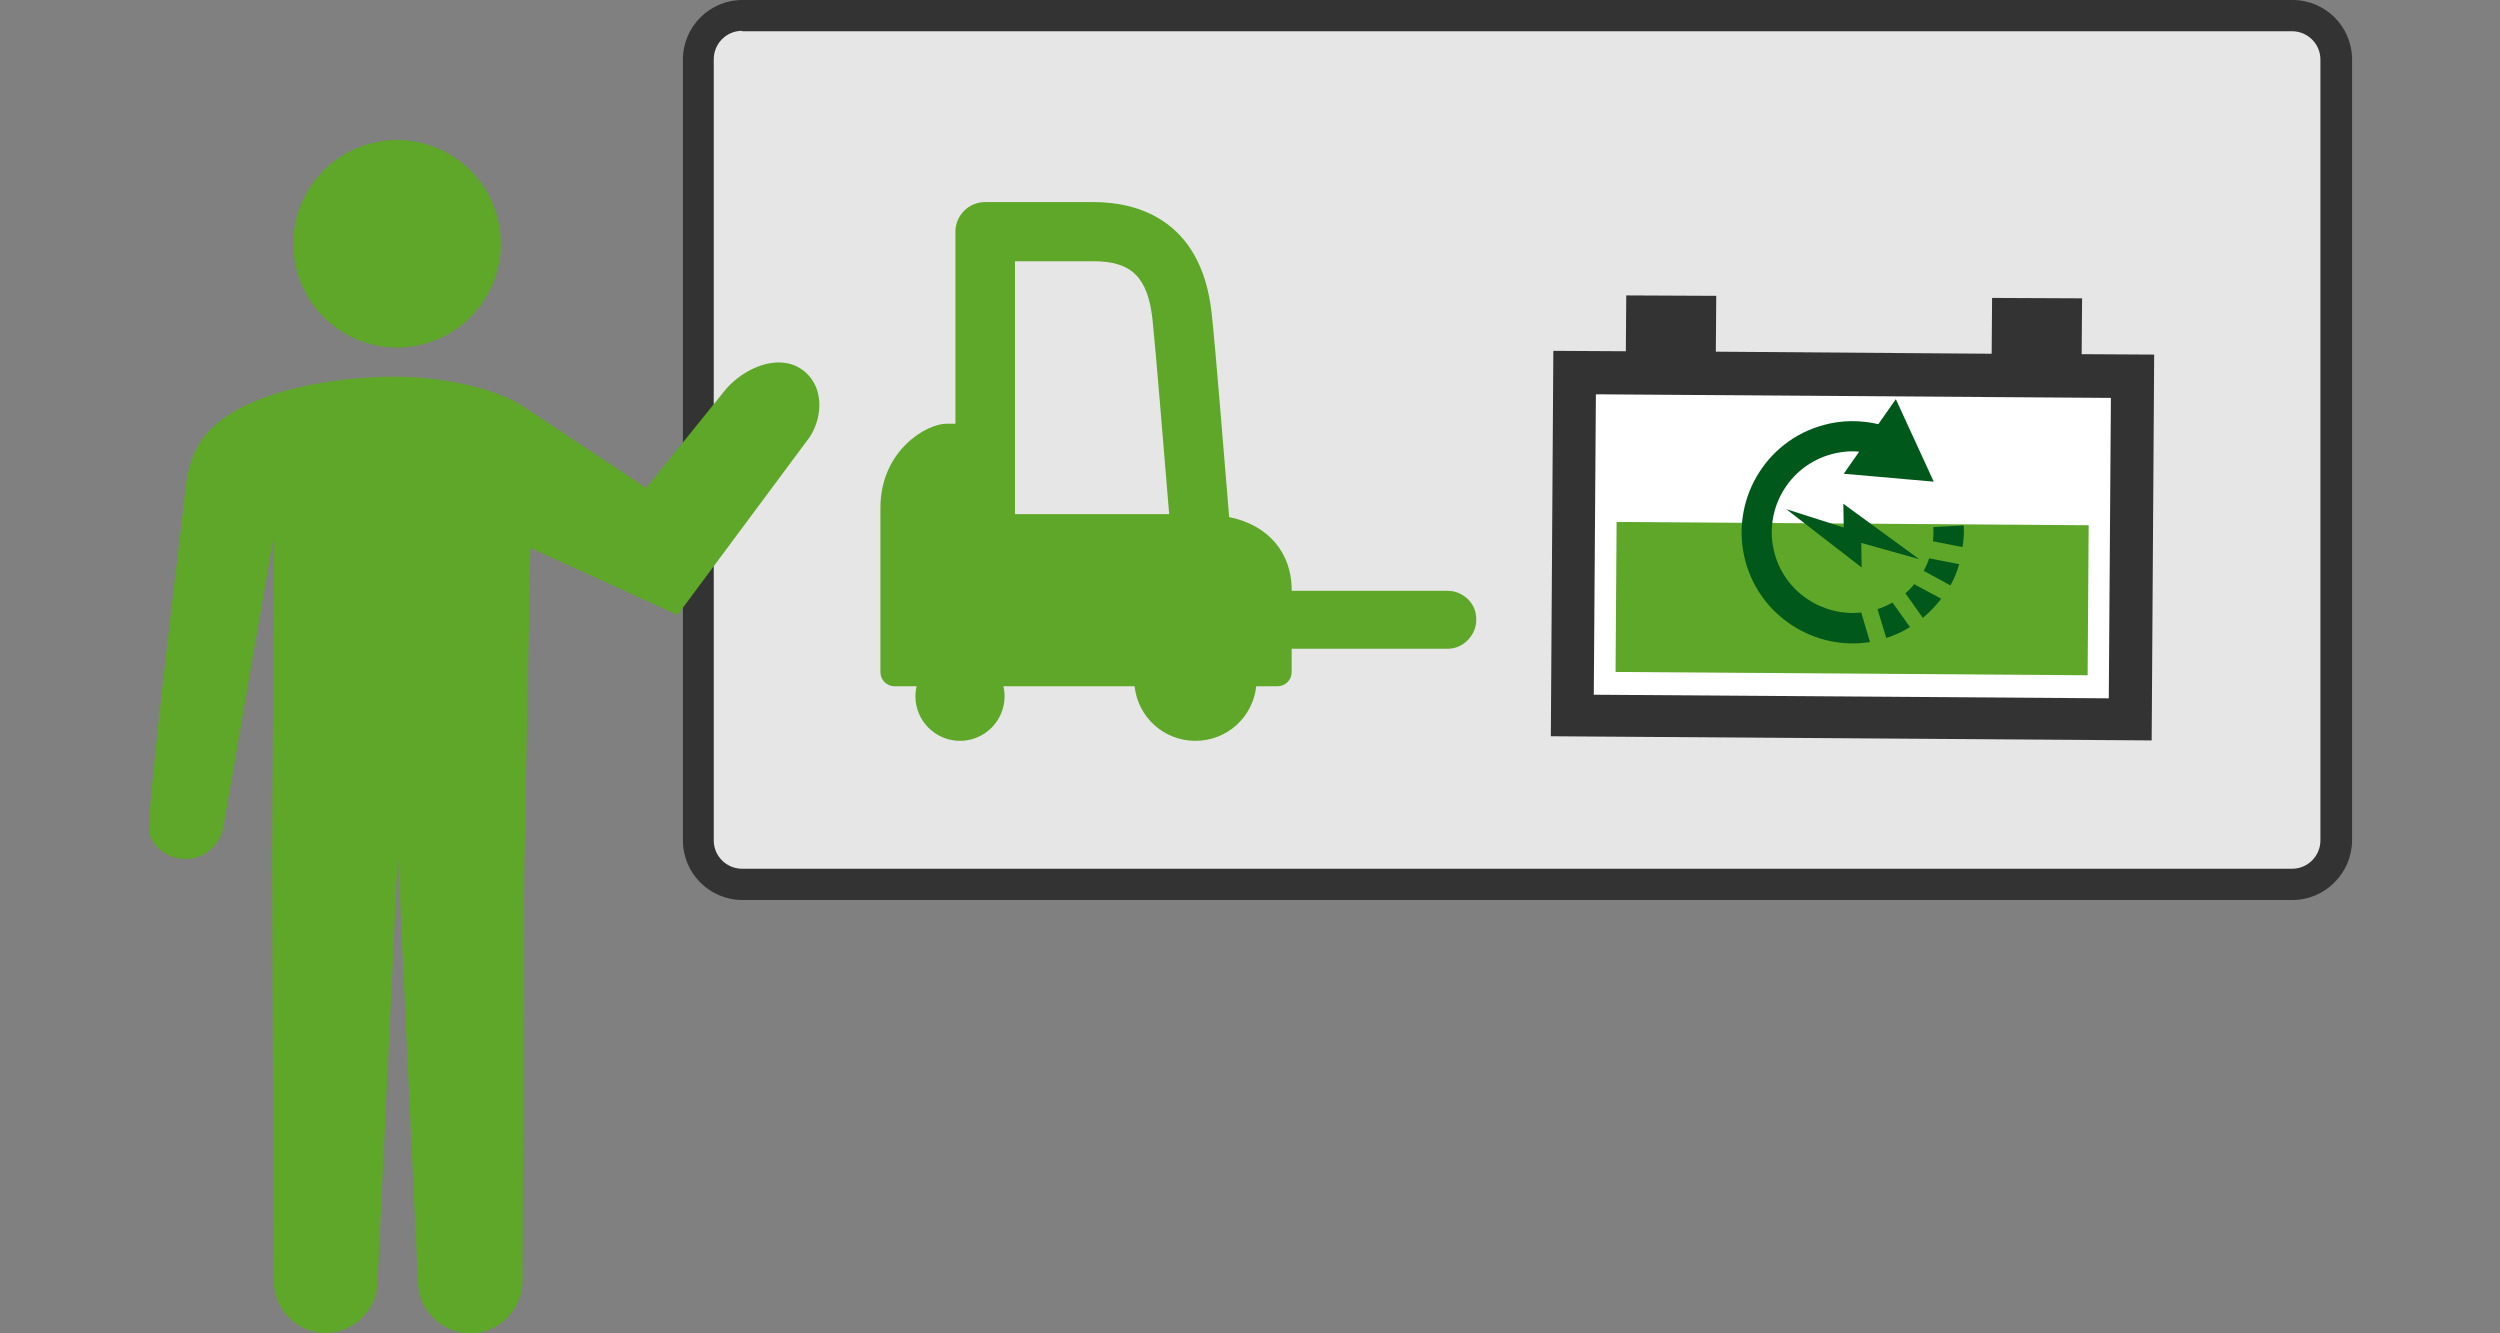 <svg xmlns="http://www.w3.org/2000/svg" viewBox="0 0 600 320" style="enable-background:new 0 0 600 320" xml:space="preserve"><rect x="0" y="0" width="600" height="320" fill="#808080" stroke="none"/><style>.st0{fill:#5ea729}.st1{fill:#333}.st3{fill:#00591b}</style><g id="レイヤー_1"><path d="M550.2 212.3h-372c-5.8 0-10.5-4.7-10.5-10.5V14.3c0-5.8 4.7-10.5 10.5-10.5h372c5.8 0 10.5 4.7 10.5 10.5v187.5c0 5.8-4.7 10.5-10.5 10.5z" style="fill:#e6e6e6"/><path class="st1" d="M550.2 216h-372c-7.9 0-14.3-6.4-14.3-14.3V14.3c0-7.9 6.4-14.3 14.3-14.3h372c7.9 0 14.3 6.4 14.3 14.3v187.5c-.1 7.8-6.5 14.2-14.3 14.2zM178.1 7.4c-3.8 0-6.8 3.1-6.8 6.8v187.5c0 3.8 3.1 6.8 6.8 6.8h372c3.8 0 6.8-3.1 6.8-6.8V14.3c0-3.8-3.1-6.8-6.8-6.8h-372z"/><path class="st0" d="M295 124.1c-1.3-15.6-3.3-40.8-4.2-48.9-2.5-23.2-18.8-26.7-28.3-26.7h-26.1c-3.9 0-7.1 3.2-7.1 7.1v46.1h-2.2c-4.7 0-15.8 6.4-15.8 20.2v39.4c0 1.9 1.5 3.4 3.4 3.4h5.3c-.2.8-.3 1.6-.3 2.4 0 5.9 4.8 10.7 10.7 10.7 5.9 0 10.7-4.8 10.7-10.7 0-.8-.1-1.7-.3-2.4h31.5c.8 7.4 7 13.1 14.6 13.1s13.8-5.7 14.6-13.1h5.1c1.9 0 3.4-1.5 3.4-3.4V141c-.2-8-5.2-14.9-15-16.9zm-51.4-.8V62.7h18.9c9.1 0 13 3.9 14.1 14 .8 7.6 2.7 31 4 46.7h-37z"/><path class="st0" d="M296.2 155.7c-1.9 0-3.5-.7-4.9-2.1-1.4-1.4-2-3-2-4.9 0-1.9.7-3.5 2-4.9 1.4-1.4 3-2 4.9-2h51.2c1.9 0 3.5.7 4.9 2 1.4 1.4 2 3 2 4.9 0 1.9-.7 3.5-2 4.9-1.4 1.4-3 2.1-4.9 2.1h-51.2z"/><g><path class="st1" d="m499.6 85 .1-13.4-21.6-.1-.1 13.4-66.2-.5.1-13.4-21.6-.1-.1 13.4-17.4-.1-.6 92.5 144.2 1 .6-92.6z"/><path transform="matrix(1 .007 -.007 1 .878 -2.947)" style="fill:#fff" d="M382.8 94.9h123.6V167H382.8z"/><path transform="matrix(1 .007 -.007 1 .962 -2.946)" class="st0" d="M387.9 125.5h113.3v36H387.9z"/><path class="st3" d="m460.6 134.2-18.2-13.3.1 5.7-13.8-4.4 18.1 14-.1-5.9zM450.6 146.2l2.1 6.9c2-.6 3.9-1.5 5.7-2.6l-4.2-5.9c-1.2.7-2.4 1.2-3.6 1.6zM471.3 126.1l-7.3.4c.1 1.2 0 2.3-.1 3.4l7.1 1.4c.3-1.7.4-3.4.3-5.2z"/><path class="st3" d="M425.9 132.8c-2.8-10.3 3.3-21 13.7-23.8 2.2-.6 4.4-.8 6.6-.6l-3.7 5.3 21.6 1.9-9.1-19.8-4.2 6c-4.3-1-8.8-1-13.1.2-14.2 3.8-22.6 18.5-18.8 32.7 3.6 13.3 16.7 21.5 29.9 19.4l-2.1-7.1c-9.3 1-18.3-4.9-20.8-14.2zM457.3 142.4l4.2 5.9c1.6-1.4 3.1-2.9 4.4-4.6l-6.5-3.5c-.6.8-1.3 1.5-2.1 2.2zM463 134c-.3 1-.8 2-1.3 3l6.4 3.5c.9-1.6 1.6-3.3 2.1-5.1L463 134z"/></g><g><circle transform="rotate(-10.9 95.342 58.542)" class="st0" cx="95.3" cy="58.5" r="24.9"/><path class="st0" d="M194.4 104.8c3.3-5.2 3.3-12.7-2.2-16.3-5.5-3.6-13.4-.3-17.9 4.8l-19.2 23.8-30.2-20c-9.5-5.5-23.5-6.7-29.5-6.7-17.7 0-30.8 3.9-37.5 7.4-12.5 6.5-13 14.8-13.9 24.3 0 0-9.1 74.4-8.2 77.7.8 3.3 4 5.9 7.7 6.3 5 .6 9.6-3.1 10.2-8.2l12.1-69.8-.5 77.9.4 101.1c-.1 6.9 5.3 12.7 12.2 12.8 6.9.1 12.6-5.4 12.7-12.3l4.9-102.4 4.8 102.4c.1 7 5.9 12.5 12.8 12.4 6.9-.1 12.4-5.9 12.3-12.9l.4-97.7 1.5-77.9 35.3 16.1 31.8-42.8z"/></g></g></svg>
